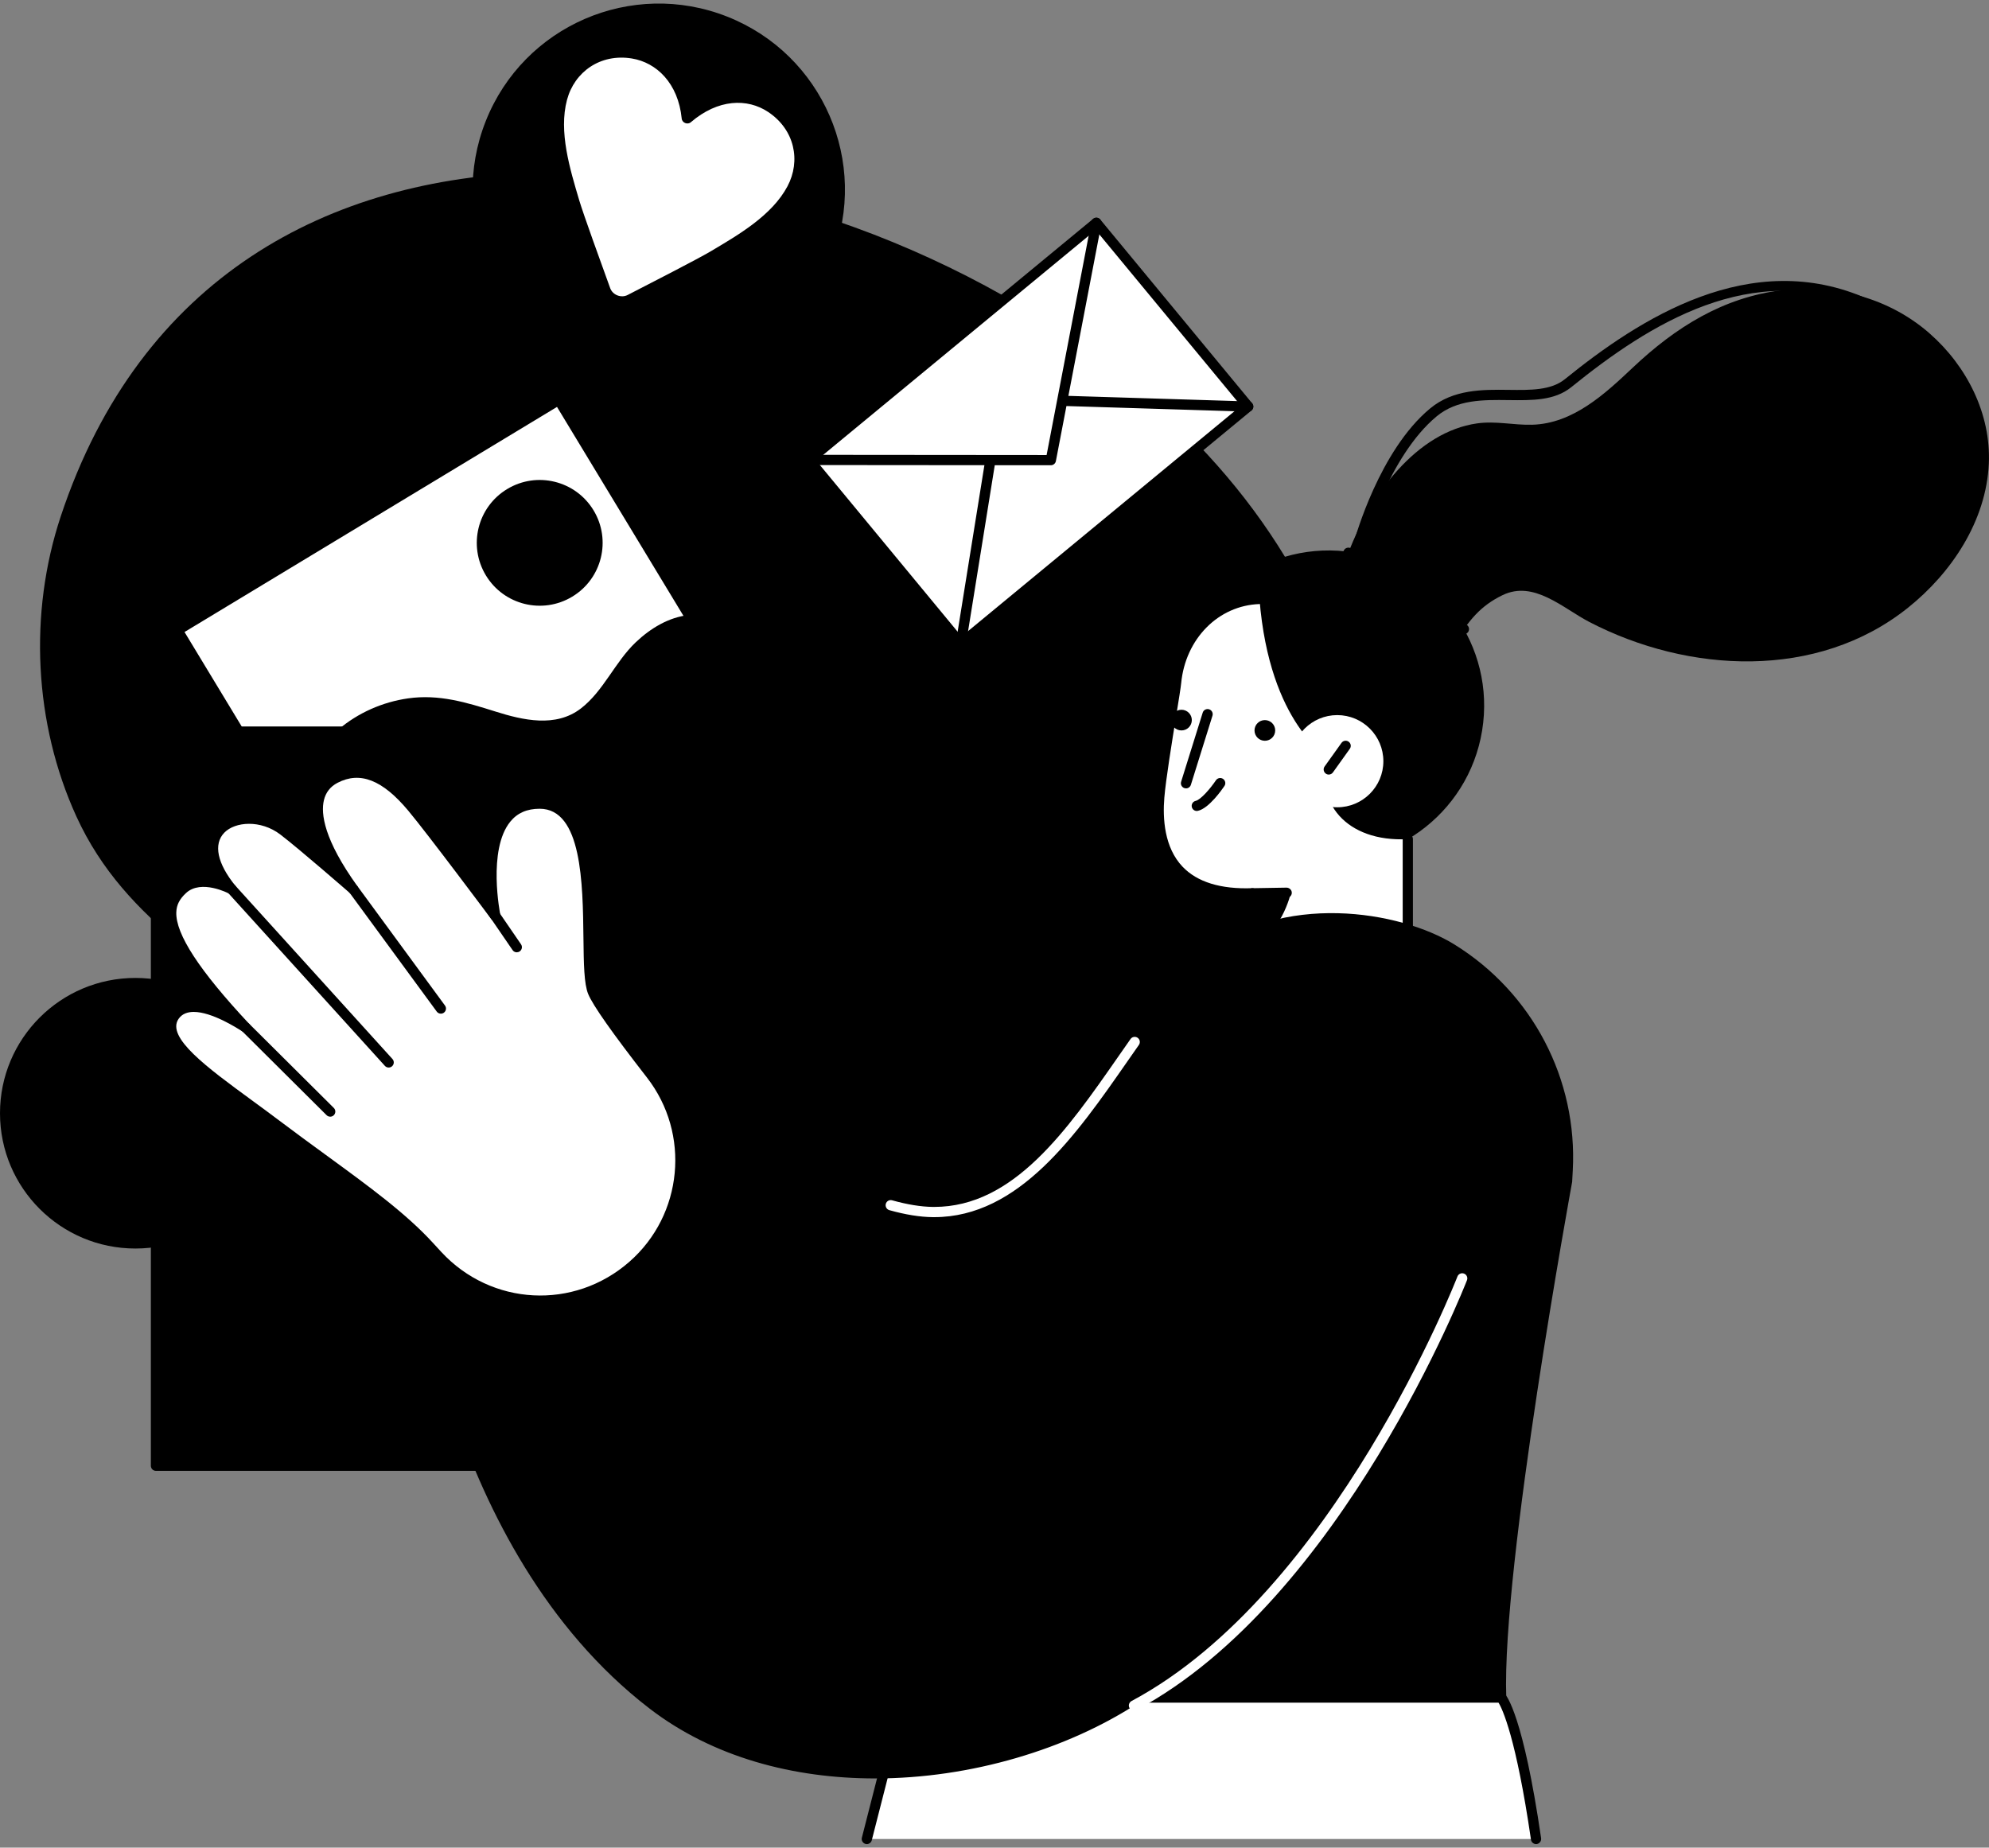<?xml version="1.0"?>
<svg xmlns="http://www.w3.org/2000/svg" width="479" height="445" viewBox="0 0 479 445" fill="none">
<rect x="0" y="0" width="479" height="445" fill="#808080" stroke="none"/>
<g>
<path d="M32.608 300.705C50.616 300.705 65.215 286.116 65.215 268.119C65.215 250.123 50.616 235.533 32.608 235.533C14.599 235.533 0 250.123 0 268.119C0 286.116 14.599 300.705 32.608 300.705Z" fill="#FFB743" style="fill:#FFB743;fill:color(display-p3 1 0.718 0.263);fill-opacity:1;"/>
<path d="M328.918 186.022C333.235 210.229 332.572 235.62 328.287 261.283C319.294 315.136 283.84 361.39 228.113 371.788C194.624 378.035 156.751 369.347 130.426 347.413C99.012 321.237 105.395 278.131 75.007 251.928C54.198 233.987 30.302 222.745 18.385 196.615C8.176 174.231 6.886 147.679 14.631 124.357C52.986 8.821 196.69 29.576 272.959 92.651C302.597 117.167 322.095 147.725 328.918 186.022Z" fill="#FFD005" style="fill:#FFD005;fill:color(display-p3 1 0.816 0.02);fill-opacity:1;"/>
<path d="M356.93 175.967C360.254 155.596 346.423 136.39 326.039 133.068C305.654 129.747 286.435 143.568 283.111 163.939C279.788 184.31 293.619 203.517 314.003 206.838C334.388 210.159 353.607 196.338 356.93 175.967Z" fill="#2D2D73" style="fill:#2D2D73;fill:color(display-p3 0.176 0.176 0.451);fill-opacity:1;"/>
<path d="M361.512 408.824H217.467L208.756 442.916H369.924C365.547 412.943 361.516 408.824 361.516 408.824H361.512Z" fill="white" style="fill:white;fill-opacity:1;"/>
<path d="M210.327 238.006C210.327 238.006 219.129 258.874 241.536 261.532C263.943 264.195 290.1 231.097 290.1 231.097L310.891 301.476L206.137 324.408L210.327 238.001V238.006Z" fill="#2D2D73" style="fill:#2D2D73;fill:color(display-p3 0.176 0.176 0.451);fill-opacity:1;"/>
<path d="M206.132 325.642C205.846 325.642 205.56 325.543 205.338 325.352C205.043 325.102 204.884 324.735 204.902 324.354L209.092 237.947C209.119 237.375 209.541 236.894 210.109 236.795C210.667 236.695 211.234 236.999 211.457 237.53C211.543 237.734 220.273 257.771 241.677 260.316C263.153 262.871 288.874 230.666 289.129 230.339C289.415 229.976 289.873 229.808 290.327 229.895C290.781 229.981 291.144 230.312 291.276 230.756L312.067 301.136C312.162 301.463 312.121 301.817 311.944 302.111C311.772 302.406 311.481 302.615 311.15 302.688L206.395 325.62C206.309 325.638 206.218 325.647 206.132 325.647V325.642ZM211.343 242.479L207.444 322.866L309.339 300.56L289.578 233.673C283.908 240.374 263.403 262.916 244.169 262.92C243.238 262.92 242.317 262.866 241.391 262.757C224.69 260.77 215.247 248.839 211.343 242.474V242.479Z" fill="black" style="fill:black;fill-opacity:1;"/>
<path d="M134.557 96.297L42.75 151.794L98.285 243.54L190.092 188.042L134.557 96.297Z" fill="white" style="fill:white;fill-opacity:1;"/>
<path d="M142.942 122.91C147.272 130.064 144.98 139.373 137.816 143.701C130.658 148.028 121.342 145.738 117.012 138.579C112.681 131.425 114.973 122.116 122.137 117.788C129.296 113.46 138.611 115.751 142.942 122.91Z" fill="#FD5F2F" style="fill:#FD5F2F;fill:color(display-p3 0.992 0.372 0.184);fill-opacity:1;"/>
<path d="M165.912 148.124C161.046 148.655 156.665 151.313 153.111 154.684C148.09 159.447 145.353 166.438 139.869 170.648C133.822 175.288 125.955 173.465 119.291 171.364C112.3 169.16 105.677 167.145 98.273 168.202C92.108 169.083 86.216 171.682 81.468 175.719C74.885 181.313 71.126 189.524 70.682 197.971L98.273 243.559L190.086 188.068L165.912 148.128V148.124Z" fill="#2D2D73" style="fill:#2D2D73;fill:color(display-p3 0.176 0.176 0.451);fill-opacity:1;"/>
<path d="M98.273 244.783C98.173 244.783 98.078 244.77 97.978 244.747C97.66 244.67 97.388 244.47 97.22 244.189L41.692 152.443C41.338 151.862 41.529 151.104 42.11 150.751L133.918 95.26C134.194 95.092 134.53 95.037 134.848 95.119C135.166 95.196 135.438 95.396 135.611 95.677L191.139 187.424C191.488 188.004 191.302 188.762 190.721 189.116L98.909 244.607C98.713 244.725 98.495 244.783 98.273 244.783ZM44.438 152.22L98.691 241.862L188.392 187.646L134.14 98.004L44.438 152.22Z" fill="black" style="fill:black;fill-opacity:1;"/>
<path d="M78.257 100.232C77.944 100.232 77.626 100.109 77.385 99.874L60.298 82.798C59.817 82.317 59.817 81.537 60.298 81.056C60.78 80.575 61.56 80.575 62.042 81.056L79.129 98.131C79.61 98.612 79.61 99.393 79.129 99.874C78.888 100.114 78.575 100.232 78.257 100.232Z" fill="black" style="fill:black;fill-opacity:1;"/>
<path d="M61.17 100.232C60.852 100.232 60.539 100.109 60.298 99.874C59.817 99.393 59.817 98.612 60.298 98.131L77.385 81.056C77.867 80.575 78.647 80.575 79.129 81.056C79.61 81.537 79.61 82.317 79.129 82.798L62.042 99.874C61.801 100.114 61.488 100.232 61.17 100.232Z" fill="black" style="fill:black;fill-opacity:1;"/>
<path d="M264.033 53.674L194.832 110.782L231.403 155.039L300.605 97.93L264.033 53.674Z" fill="white" style="fill:white;fill-opacity:1;"/>
<path d="M231.404 156.258C231.368 156.258 231.327 156.258 231.286 156.253C230.964 156.221 230.664 156.063 230.455 155.813L193.885 111.559C193.449 111.033 193.526 110.257 194.048 109.826L263.245 52.716C263.494 52.507 263.803 52.408 264.148 52.439C264.47 52.471 264.77 52.63 264.979 52.879L301.549 97.133C301.985 97.659 301.908 98.435 301.386 98.866L232.189 155.976C231.967 156.158 231.69 156.258 231.404 156.258ZM196.568 110.938L231.568 153.291L298.866 97.746L263.866 55.393L196.568 110.938Z" fill="black" style="fill:black;fill-opacity:1;"/>
<path d="M253.07 112.054L194.828 112.004C194.147 112.004 193.598 111.451 193.598 110.77C193.598 110.09 194.147 109.541 194.828 109.541L252.049 109.591L262.817 53.428C262.948 52.757 263.616 52.326 264.26 52.453C264.928 52.58 265.368 53.224 265.241 53.896L254.282 111.056C254.169 111.637 253.66 112.054 253.07 112.054Z" fill="black" style="fill:black;fill-opacity:1;"/>
<path d="M300.599 99.148C300.563 99.148 256.257 97.778 256.257 97.778C255.576 97.755 255.045 97.188 255.063 96.507C255.086 95.84 255.63 95.314 256.293 95.314C256.329 95.314 300.636 96.684 300.636 96.684C301.316 96.707 301.848 97.274 301.829 97.954C301.811 98.621 301.262 99.148 300.599 99.148Z" fill="black" style="fill:black;fill-opacity:1;"/>
<path d="M231.404 156.258C231.336 156.258 231.273 156.253 231.209 156.244C230.537 156.135 230.079 155.505 230.188 154.833L237.188 111.296C237.297 110.625 237.937 110.171 238.6 110.276C239.272 110.385 239.73 111.015 239.621 111.687L232.621 155.223C232.526 155.827 231.999 156.258 231.409 156.258H231.404Z" fill="black" style="fill:black;fill-opacity:1;"/>
<path d="M214.516 176.191H37.565V353.025H214.516V176.191Z" fill="url(#paint0_linear_739_22190)" style=""/>
<path d="M214.517 354.259H37.56C36.879 354.259 36.33 353.71 36.33 353.029V176.196C36.33 175.515 36.879 174.966 37.56 174.966H214.512C215.193 174.966 215.742 175.52 215.742 176.196V353.029C215.742 353.71 215.193 354.259 214.512 354.259H214.517ZM38.795 351.795H213.286V177.425H38.795V351.795Z" fill="black" style="fill:black;fill-opacity:1;"/>
<path d="M126.427 354.259C125.747 354.259 125.197 353.71 125.197 353.029V179.467C125.197 178.786 125.747 178.237 126.427 178.237C127.108 178.237 127.658 178.791 127.658 179.467V353.029C127.658 353.71 127.108 354.259 126.427 354.259Z" fill="black" style="fill:black;fill-opacity:1;"/>
<path d="M214.517 265.842H37.56C36.879 265.842 36.33 265.288 36.33 264.612C36.33 263.936 36.879 263.383 37.56 263.383H214.512C215.193 263.383 215.742 263.936 215.742 264.612C215.742 265.288 215.193 265.842 214.512 265.842H214.517Z" fill="black" style="fill:black;fill-opacity:1;"/>
<path d="M303.318 144.259C293.467 144.576 284.379 152.483 283.231 164.423C282.967 167.177 279.763 185.042 279.177 191.983C278.292 202.458 281.206 215.877 301.607 215.155V232.975L339.035 229.01V202.104C324.06 202.898 316.438 192.922 319.992 182.479C319.992 182.479 305.729 174.567 303.314 144.259H303.318Z" fill="white" style="fill:white;fill-opacity:1;"/>
<path d="M301.611 234.204C301.307 234.204 301.017 234.091 300.785 233.887C300.527 233.655 300.377 233.32 300.377 232.97V216.408C292.669 216.462 286.84 214.461 283.008 210.447C279.027 206.268 277.275 199.849 277.947 191.879C278.324 187.437 279.758 178.555 280.811 172.068C281.401 168.42 281.91 165.272 282.005 164.301C283.154 152.329 292.101 143.383 303.278 143.02C303.981 143.02 304.526 143.547 304.549 144.213C304.571 144.894 304.036 145.461 303.355 145.484C293.436 145.801 285.487 153.817 284.457 164.537C284.357 165.585 283.866 168.62 283.244 172.458C282.2 178.904 280.77 187.732 280.403 192.083C279.976 197.136 280.394 204.132 284.792 208.745C288.32 212.447 293.971 214.189 301.562 213.917C301.893 213.908 302.22 214.03 302.46 214.262C302.701 214.493 302.837 214.815 302.837 215.146V231.596L337.805 227.889V202.09C337.805 201.41 338.355 200.861 339.036 200.861C339.716 200.861 340.266 201.414 340.266 202.09V228.996C340.266 229.627 339.789 230.153 339.163 230.221L301.734 234.186C301.689 234.191 301.648 234.191 301.602 234.191L301.611 234.204Z" fill="#2D2D73" style="fill:#2D2D73;fill:color(display-p3 0.176 0.176 0.451);fill-opacity:1;"/>
<path d="M301.613 216.385C300.941 216.385 300.392 215.845 300.383 215.174C300.369 214.493 300.914 213.935 301.595 213.922L309.843 213.785C310.502 213.804 311.087 214.316 311.096 214.997C311.11 215.677 310.565 216.235 309.884 216.249L301.636 216.385H301.613Z" fill="#2D2D73" style="fill:#2D2D73;fill:color(display-p3 0.176 0.176 0.451);fill-opacity:1;"/>
<path d="M208.756 444.145C208.656 444.145 208.552 444.132 208.448 444.104C207.789 443.937 207.39 443.265 207.558 442.607L216.269 408.52C216.405 407.976 216.9 407.595 217.463 407.595H361.508C361.839 407.59 362.157 407.722 362.388 407.958C362.829 408.407 366.828 413.215 371.136 442.73C371.231 443.401 370.768 444.027 370.097 444.127C369.416 444.222 368.798 443.76 368.698 443.088C365.117 418.564 361.83 411.637 360.872 410.049H218.421L209.946 443.215C209.805 443.773 209.301 444.141 208.752 444.141L208.756 444.145Z" fill="black" style="fill:black;fill-opacity:1;"/>
<path d="M290.1 231.101C270.417 246.852 255.223 292.263 224.626 291.913C198.061 291.609 150.1 249.991 150.1 249.991L100.66 297.384C100.66 297.384 107.088 371.919 157.087 410.453C191.165 436.719 243.42 428.971 273.912 408.828L361.516 408.819C360.391 376.805 377.387 284.569 377.387 284.569L377.532 281.892C378.703 260.484 367.854 239.807 349.618 228.524C336.376 220.332 308.504 216.376 290.1 231.101Z" fill="#2D2D73" style="fill:#2D2D73;fill:color(display-p3 0.176 0.176 0.451);fill-opacity:1;"/>
<path d="M210.736 428.331C191.116 428.331 171.682 423.259 156.334 411.428C106.485 373.008 99.498 298.242 99.43 297.489C99.398 297.117 99.535 296.754 99.807 296.495L149.247 249.102C149.706 248.662 150.423 248.644 150.909 249.061C151.385 249.474 198.833 290.389 224.64 290.684C224.754 290.684 224.867 290.684 224.981 290.684C244.115 290.684 256.957 272.225 269.378 254.374C276.051 244.783 282.356 235.719 289.329 230.139C308.74 214.606 337.167 219.37 350.263 227.477C369.043 239.095 379.961 259.972 378.758 281.96L378.613 284.641C378.422 285.716 361.635 377.263 362.743 408.783C362.756 409.119 362.629 409.441 362.397 409.681C362.166 409.922 361.844 410.058 361.512 410.058H274.276C257.062 421.336 233.769 428.335 210.731 428.335L210.736 428.331ZM101.945 297.856C102.694 304.883 111.165 373.503 157.836 409.477C190.439 434.605 242.113 428.358 273.227 407.803C273.427 407.672 273.663 407.599 273.908 407.599L360.246 407.59C359.601 374.7 376.007 285.258 376.175 284.346L376.302 281.824C377.455 260.734 366.982 240.714 348.969 229.568C335.968 221.525 308.54 217.914 290.872 232.058C284.176 237.416 277.971 246.335 271.402 255.775C259.209 273.295 245.404 293.143 224.972 293.143C224.854 293.143 224.731 293.143 224.613 293.143C199.546 292.857 156.915 257.418 150.146 251.652L101.945 297.856Z" fill="#2D2D73" style="fill:#2D2D73;fill:color(display-p3 0.176 0.176 0.451);fill-opacity:1;"/>
<path d="M224.97 293.147C224.852 293.147 224.73 293.147 224.612 293.147C221.534 293.111 218.025 292.544 214.18 291.464C213.526 291.278 213.145 290.602 213.326 289.944C213.513 289.291 214.175 288.905 214.847 289.091C218.483 290.112 221.779 290.647 224.639 290.684C224.753 290.684 224.866 290.684 224.98 290.684C244.109 290.684 256.952 272.229 269.376 254.378C270.343 252.99 271.301 251.611 272.259 250.25C272.645 249.692 273.412 249.56 273.975 249.95C274.529 250.341 274.665 251.107 274.275 251.665C273.321 253.022 272.363 254.396 271.401 255.784C259.208 273.304 245.403 293.147 224.975 293.147H224.97Z" fill="white" style="fill:white;fill-opacity:1;"/>
<path d="M200.325 62.152C191.21 85.152 165.167 96.416 142.151 87.307C119.136 78.198 107.864 52.172 116.979 29.172C126.09 6.167 152.134 -5.093 175.154 4.012C198.169 13.121 209.441 39.147 200.325 62.148V62.152Z" fill="url(#paint1_linear_739_22190)" style=""/>
<path d="M136.55 24.041C134.499 31.739 137.254 40.704 139.519 48.334C140.441 51.437 144.817 63.545 146.946 69.397C147.55 71.053 149.584 71.851 151.15 71.048C156.697 68.204 168.146 62.306 170.929 60.66C177.783 56.604 185.904 51.909 189.641 44.873C192.9 38.735 191.402 31.218 184.969 26.953C179.967 23.637 172.94 23.805 166.366 29.439C165.581 30.111 164.274 29.585 164.174 28.564C163.329 20.031 158.095 15.054 152.176 14.088C144.554 12.84 138.339 17.331 136.55 24.046V24.041Z" fill="white" style="fill:white;fill-opacity:1;"/>
<path d="M464.705 80.307C454.936 71.76 441.976 68.335 429.174 69.887C414.956 71.611 403.476 78.856 393.262 88.496C386.525 94.856 378.853 102.015 369.011 102.296C364.513 102.423 360.259 101.334 355.715 101.974C341.375 103.997 329.74 118.909 324.115 134.777L349.859 155.709C353.69 149.281 356.614 145.892 361.816 143.356C369.375 139.672 376.356 146.472 382.721 149.784C406.572 162.182 437.627 163.861 459.485 146.377C470.016 137.957 478.328 125.446 478.959 111.673C479.509 99.674 473.621 88.115 464.696 80.307H464.705Z" fill="#2D2D73" style="fill:#2D2D73;fill:color(display-p3 0.176 0.176 0.451);fill-opacity:1;"/>
<path d="M352.546 152.751C352.314 152.751 352.078 152.683 351.869 152.547L324.046 134.156C323.479 133.779 323.32 133.017 323.697 132.45C324.074 131.883 324.841 131.729 325.404 132.101L353.227 150.492C353.794 150.868 353.948 151.63 353.576 152.198C353.34 152.556 352.945 152.751 352.546 152.751Z" fill="url(#paint2_linear_739_22190)" style=""/>
<path d="M285.619 189.878C285.497 189.878 285.374 189.86 285.252 189.823C284.603 189.619 284.239 188.93 284.444 188.281L289.641 171.641C289.841 170.992 290.531 170.629 291.185 170.833C291.834 171.038 292.197 171.727 291.993 172.376L286.795 189.016C286.632 189.542 286.146 189.882 285.619 189.882V189.878Z" fill="black" style="fill:black;fill-opacity:1;"/>
<path d="M333.148 183.332C333.148 189.46 328.173 194.432 322.04 194.432C315.907 194.432 310.932 189.46 310.932 183.332C310.932 177.203 315.907 172.231 322.04 172.231C328.173 172.231 333.148 177.203 333.148 183.332Z" fill="white" style="fill:white;fill-opacity:1;"/>
<path d="M319.998 186.552C319.748 186.552 319.503 186.48 319.285 186.321C318.731 185.926 318.604 185.155 318.999 184.606L323.066 178.918C323.461 178.364 324.233 178.237 324.782 178.632C325.336 179.026 325.463 179.798 325.068 180.347L321.001 186.035C320.76 186.371 320.379 186.552 319.998 186.552Z" fill="black" style="fill:black;fill-opacity:1;"/>
<path d="M273.09 412.004C272.649 412.004 272.223 411.768 272 411.355C271.678 410.756 271.905 410.008 272.504 409.69C321.209 383.683 350.693 308.208 350.984 307.451C351.229 306.816 351.942 306.498 352.577 306.743C353.213 306.988 353.531 307.7 353.285 308.335C352.99 309.102 323.184 385.42 273.666 411.863C273.48 411.963 273.285 412.009 273.09 412.009V412.004Z" fill="white" style="fill:white;fill-opacity:1;"/>
<path d="M304.609 178.414C305.986 178.414 307.102 177.299 307.102 175.924C307.102 174.548 305.986 173.433 304.609 173.433C303.233 173.433 302.117 174.548 302.117 175.924C302.117 177.299 303.233 178.414 304.609 178.414Z" fill="black" style="fill:black;fill-opacity:1;"/>
<path d="M287.022 173.433C287.022 174.808 285.905 175.923 284.529 175.923C283.154 175.923 282.037 174.808 282.037 173.433C282.037 172.058 283.154 170.942 284.529 170.942C285.905 170.942 287.022 172.058 287.022 173.433Z" fill="black" style="fill:black;fill-opacity:1;"/>
<path d="M288.217 195.322C287.654 195.322 287.15 194.936 287.018 194.364C286.864 193.702 287.282 193.04 287.944 192.89C289.206 192.6 291.558 189.814 292.829 187.927C293.21 187.365 293.973 187.21 294.54 187.591C295.103 187.972 295.253 188.735 294.876 189.297C294.277 190.191 291.145 194.677 288.498 195.285C288.403 195.308 288.312 195.317 288.221 195.317L288.217 195.322Z" fill="black" style="fill:black;fill-opacity:1;"/>
<path d="M310.892 215.019C310.892 215.019 308.223 226.202 301.613 226.184V215.155L310.892 215.019Z" fill="#2D2D73" style="fill:#2D2D73;fill:color(display-p3 0.176 0.176 0.451);fill-opacity:1;"/>
<path d="M327.32 131.897C327.211 131.897 327.102 131.883 326.997 131.851C326.339 131.674 325.953 130.994 326.135 130.341C326.375 129.452 332.204 108.493 344.402 98.381C350.013 93.726 357.081 93.822 363.314 93.899C368.561 93.967 373.514 94.03 376.846 91.336C394.627 76.946 421.547 59.294 450.001 72.087C450.623 72.364 450.9 73.094 450.618 73.716C450.337 74.337 449.611 74.609 448.989 74.333C422.092 62.238 397.133 78.089 378.399 93.25C374.381 96.503 369.002 96.435 363.282 96.362C357.19 96.285 350.889 96.203 345.977 100.277C334.388 109.886 328.572 130.781 328.513 130.989C328.364 131.538 327.869 131.897 327.324 131.897H327.32Z" fill="#2D2D73" style="fill:#2D2D73;fill:color(display-p3 0.176 0.176 0.451);fill-opacity:1;"/>
<path d="M142.797 238.945C139.714 231.555 146.247 193.575 129.977 193.548C113.707 193.525 119.286 220.599 119.286 220.599C119.286 220.599 103.938 200.031 99.249 194.428C92.626 186.516 86.588 184.375 80.709 187.442C74.831 190.508 74.249 199.096 85.099 214.175C85.099 214.175 72.924 203.555 68.253 199.99C59.142 193.04 43.657 199.296 55.76 214.121C55.76 214.121 48.333 210.115 43.966 214.171C39.604 218.226 37.901 224.741 59.142 247.437C56.232 245.514 45.786 239.181 41.991 244.683C37.565 251.103 52.069 259.953 66.369 270.741C81.681 282.291 94.782 290.747 103.407 300.21C104.029 300.891 104.687 301.612 105.382 302.356C117.793 315.766 138.639 316.846 152.384 304.806C165.821 293.034 167.733 272.842 156.774 258.742C150.133 250.2 144.081 242.002 142.806 238.936L142.797 238.945Z" fill="white" style="fill:white;fill-opacity:1;"/>
<path d="M130.117 314.487C120.734 314.487 111.4 310.685 104.473 303.2C103.783 302.452 103.12 301.73 102.494 301.05C96.175 294.122 87.291 287.64 77.004 280.136C73.382 277.496 69.578 274.72 65.619 271.735C63.417 270.07 61.207 268.455 59.064 266.885C46.485 257.681 36.552 250.409 40.969 243.998C43.688 240.061 48.959 241.063 53.38 242.932C44.102 232.312 39.825 224.832 40.007 219.619C40.116 216.435 41.841 214.479 43.13 213.282C45.917 210.691 49.644 210.882 52.432 211.581C48.124 204.485 50.752 200.389 52.255 198.837C56.054 194.913 63.726 195 69.006 199.023C71.439 200.879 75.815 204.567 79.506 207.729C76.015 201.423 74.68 196.12 75.62 192.155C76.228 189.592 77.794 187.587 80.146 186.362C86.683 182.951 93.242 185.332 100.201 193.648C103.661 197.78 112.703 209.766 117.393 216.013C116.848 210.465 116.78 201.491 121.002 196.32C123.167 193.666 126.181 192.323 129.963 192.323C142.587 192.341 142.814 211.717 142.982 225.866C143.046 231.323 143.105 236.477 143.94 238.478C144.662 240.215 147.649 245.015 157.745 258.003C169.094 272.601 167.096 293.574 153.196 305.75C146.509 311.606 138.297 314.491 130.122 314.491L130.117 314.487ZM46.662 243.717C45.15 243.717 43.838 244.18 43.003 245.396C39.939 249.837 49.935 257.154 60.521 264.903C62.673 266.477 64.893 268.101 67.108 269.775C71.048 272.751 74.848 275.518 78.457 278.154C88.848 285.734 97.827 292.285 104.314 299.398C104.936 300.079 105.59 300.796 106.28 301.535C118.328 314.546 138.216 315.589 151.566 303.899C164.486 292.58 166.343 273.087 155.793 259.513C147.435 248.762 142.81 242.193 141.657 239.426C140.64 236.985 140.581 232.095 140.508 225.898C140.354 212.774 140.145 194.804 129.972 194.786C126.908 194.786 124.601 195.798 122.904 197.876C117.352 204.671 120.461 220.204 120.493 220.359C120.611 220.926 120.316 221.493 119.79 221.729C119.263 221.965 118.646 221.806 118.296 221.343C118.142 221.139 102.916 200.738 98.299 195.226C92.112 187.832 86.705 185.709 81.276 188.544C79.555 189.442 78.452 190.849 78.007 192.722C77.231 195.979 78.007 202.226 86.093 213.468C86.456 213.976 86.383 214.674 85.92 215.096C85.452 215.518 84.749 215.523 84.281 215.114C84.159 215.01 72.083 204.481 67.499 200.983C62.782 197.39 56.608 197.871 54.016 200.552C51.338 203.315 52.323 207.983 56.708 213.359C57.08 213.812 57.076 214.466 56.703 214.919C56.331 215.373 55.687 215.5 55.169 215.223C55.101 215.187 48.46 211.689 44.796 215.092C43.221 216.557 42.522 217.941 42.458 219.71C42.277 224.986 48.024 233.782 60.026 246.612C60.453 247.065 60.471 247.768 60.067 248.245C59.663 248.721 58.964 248.821 58.447 248.476C56.953 247.492 50.965 243.717 46.648 243.717H46.662Z" fill="black" style="fill:black;fill-opacity:1;"/>
<path d="M124.457 229.364C124.062 229.364 123.677 229.178 123.44 228.828L116.568 218.803C116.182 218.24 116.327 217.478 116.89 217.092C117.453 216.707 118.215 216.852 118.601 217.41L125.474 227.431C125.86 227.994 125.715 228.76 125.152 229.141C124.939 229.287 124.698 229.355 124.457 229.355V229.364Z" fill="black" style="fill:black;fill-opacity:1;"/>
<path d="M93.601 257.114C93.265 257.114 92.929 256.978 92.688 256.71L54.847 214.956C54.388 214.452 54.429 213.672 54.933 213.218C55.437 212.76 56.218 212.801 56.672 213.304L94.513 255.059C94.972 255.562 94.931 256.342 94.427 256.796C94.191 257.009 93.896 257.114 93.601 257.114Z" fill="black" style="fill:black;fill-opacity:1;"/>
<path d="M79.523 268.949C79.21 268.949 78.892 268.831 78.652 268.591L58.269 248.317C57.788 247.836 57.788 247.061 58.269 246.575C58.75 246.094 59.527 246.09 60.012 246.575L80.395 266.849C80.876 267.33 80.876 268.106 80.395 268.591C80.154 268.831 79.837 268.954 79.523 268.954V268.949Z" fill="black" style="fill:black;fill-opacity:1;"/>
<path d="M106.172 244.139C105.79 244.139 105.418 243.967 105.178 243.636L84.109 214.91C83.71 214.361 83.828 213.59 84.377 213.191C84.927 212.787 85.698 212.91 86.098 213.459L107.166 242.184C107.57 242.733 107.447 243.504 106.898 243.903C106.68 244.062 106.421 244.139 106.172 244.139Z" fill="black" style="fill:black;fill-opacity:1;"/>
</g>
<defs>
<linearGradient id="paint0_linear_739_22190">
<stop style="stop-color:#3200C8;stop-color:color(display-p3 0.196 0 0.784);stop-opacity:1;"/>
<stop style="stop-color:#640096;stop-color:color(display-p3 0.392 0 0.588);stop-opacity:1;"/>
</linearGradient>
<linearGradient id="paint1_linear_739_22190">
<stop style="stop-color:#3200C8;stop-color:color(display-p3 0.196 0 0.784);stop-opacity:1;"/>
<stop style="stop-color:#640096;stop-color:color(display-p3 0.392 0 0.588);stop-opacity:1;"/>
</linearGradient>
<linearGradient id="paint2_linear_739_22190">
<stop style="stop-color:#3200C8;stop-color:color(display-p3 0.196 0 0.784);stop-opacity:1;"/>
<stop style="stop-color:#640096;stop-color:color(display-p3 0.392 0 0.588);stop-opacity:1;"/>
</linearGradient>

</defs>
</svg>
